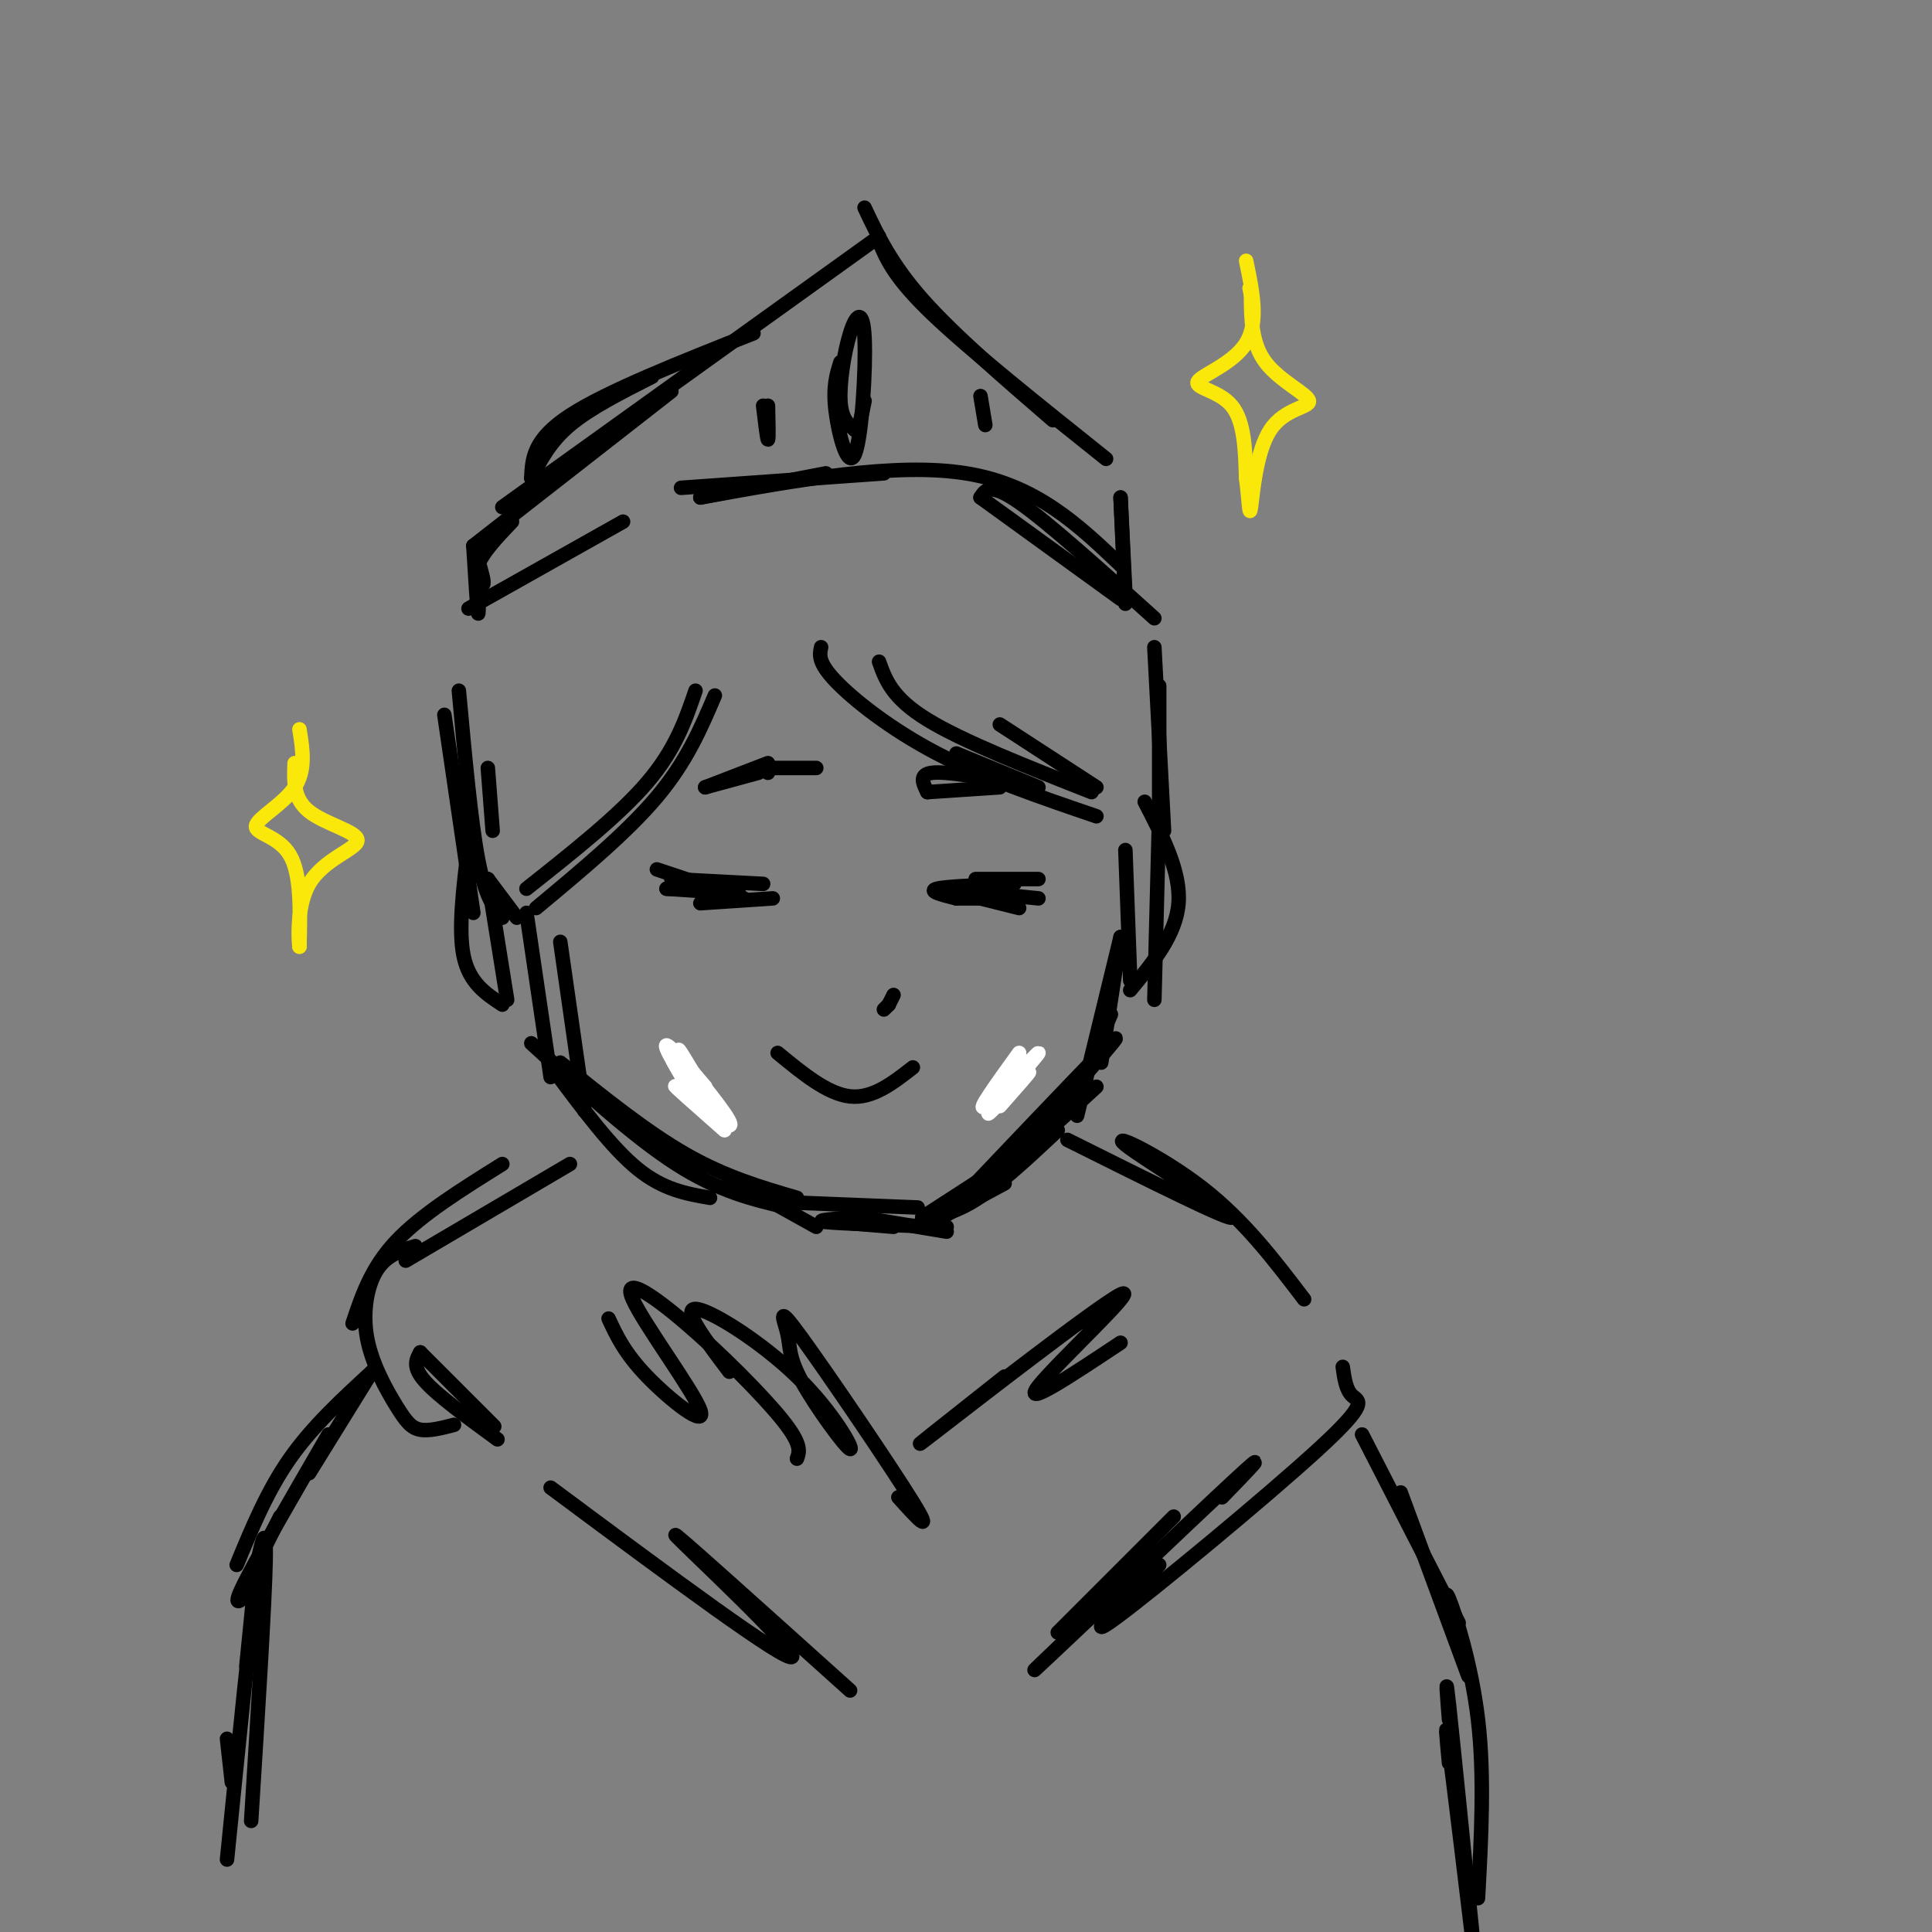 <svg viewBox='0 0 400 400' version='1.1' xmlns='http://www.w3.org/2000/svg' xmlns:xlink='http://www.w3.org/1999/xlink'><rect x="0" y="0" width="400" height="400" fill="#808080" stroke="none"/><g fill='none' stroke='rgb(0,0,0)' stroke-width='3' stroke-linecap='round' stroke-linejoin='round'><path d='M99,116c0.083,5.750 0.167,11.500 0,11c-0.167,-0.500 -0.583,-7.250 -1,-14'/><path d='M99,116c0.689,2.356 1.378,4.711 1,5c-0.378,0.289 -1.822,-1.489 -1,-4c0.822,-2.511 3.911,-5.756 7,-9'/><path d='M98,113c0.000,0.000 41.000,-32.000 41,-32'/><path d='M104,105c0.000,0.000 78.000,-56.000 78,-56'/><path d='M179,43c2.750,5.833 5.500,11.667 12,19c6.500,7.333 16.750,16.167 27,25'/><path d='M182,50c1.583,3.750 3.167,7.500 11,15c7.833,7.500 21.917,18.750 36,30'/><path d='M232,103c0.000,0.000 1.000,20.000 1,20'/><path d='M232,103c0.000,0.000 1.000,22.000 1,22'/><path d='M97,126c0.000,0.000 32.000,-18.000 32,-18'/><path d='M141,101c0.000,0.000 42.000,-3.000 42,-3'/><path d='M145,103c0.000,0.000 26.000,-5.000 26,-5'/><path d='M145,103c20.250,-3.667 40.500,-7.333 55,-5c14.500,2.333 23.250,10.667 32,19'/><path d='M203,103c0.000,0.000 29.000,21.000 29,21'/><path d='M203,103c1.000,-1.583 2.000,-3.167 8,1c6.000,4.167 17.000,14.083 28,24'/><path d='M148,144c-2.917,6.833 -5.833,13.667 -12,21c-6.167,7.333 -15.583,15.167 -25,23'/><path d='M144,143c-2.083,6.083 -4.167,12.167 -10,19c-5.833,6.833 -15.417,14.417 -25,22'/><path d='M92,148c0.000,0.000 6.000,41.000 6,41'/><path d='M95,143c1.250,13.583 2.500,27.167 4,35c1.500,7.833 3.250,9.917 5,12'/><path d='M101,159c0.000,0.000 1.000,13.000 1,13'/><path d='M170,134c-0.333,1.578 -0.667,3.156 3,7c3.667,3.844 11.333,9.956 21,15c9.667,5.044 21.333,9.022 33,13'/><path d='M182,137c1.333,3.750 2.667,7.500 10,12c7.333,4.500 20.667,9.750 34,15'/><path d='M207,150c0.000,0.000 20.000,13.000 20,13'/><path d='M239,134c0.000,0.000 2.000,38.000 2,38'/><path d='M240,142c0.000,0.000 0.000,26.000 0,26'/><path d='M109,189c0.000,0.000 5.000,34.000 5,34'/><path d='M116,195c0.000,0.000 5.000,35.000 5,35'/><path d='M115,222c5.833,7.833 11.667,15.667 17,20c5.333,4.333 10.167,5.167 15,6'/><path d='M110,216c10.583,9.667 21.167,19.333 30,25c8.833,5.667 15.917,7.333 23,9'/><path d='M116,220c8.917,7.167 17.833,14.333 26,19c8.167,4.667 15.583,6.833 23,9'/><path d='M151,244c0.000,0.000 18.000,10.000 18,10'/><path d='M139,219c0.000,0.000 7.000,11.000 7,11'/><path d='M161,218c5.167,4.250 10.333,8.500 15,9c4.667,0.500 8.833,-2.750 13,-6'/><path d='M210,221c0.000,0.000 -3.000,5.000 -3,5'/><path d='M178,252c0.000,0.000 18.000,3.000 18,3'/><path d='M178,252c-5.000,0.333 -10.000,0.667 -7,1c3.000,0.333 14.000,0.667 25,1'/><path d='M195,252c0.000,0.000 13.000,-7.000 13,-7'/><path d='M195,252c-2.400,0.000 -4.800,0.000 -4,0c0.800,0.000 4.800,0.000 10,-3c5.200,-3.000 11.600,-9.000 18,-15'/><path d='M203,247c0.000,0.000 24.000,-22.000 24,-22'/><path d='M203,247c14.083,-15.833 28.167,-31.667 28,-32c-0.167,-0.333 -14.583,14.833 -29,30'/><path d='M232,194c0.000,0.000 -4.000,26.000 -4,26'/><path d='M232,194c0.000,0.000 -9.000,37.000 -9,37'/><path d='M230,210c0.000,0.000 -6.000,14.000 -6,14'/><path d='M240,168c0.000,0.000 -1.000,39.000 -1,39'/><path d='M233,176c0.000,0.000 1.000,27.000 1,27'/><path d='M101,182c0.000,0.000 4.000,25.000 4,25'/><path d='M101,182c0.000,0.000 6.000,8.000 6,8'/><path d='M237,166c3.750,7.250 7.500,14.500 7,21c-0.500,6.500 -5.250,12.250 -10,18'/><path d='M97,175c-1.083,8.750 -2.167,17.500 -1,23c1.167,5.500 4.583,7.750 8,10'/><path d='M118,241c0.000,0.000 -34.000,20.000 -34,20'/><path d='M104,241c-8.417,5.250 -16.833,10.500 -22,16c-5.167,5.500 -7.083,11.250 -9,17'/><path d='M86,258c-3.002,0.911 -6.003,1.821 -8,5c-1.997,3.179 -2.989,8.625 -2,14c0.989,5.375 3.959,10.678 6,14c2.041,3.322 3.155,4.663 5,5c1.845,0.337 4.423,-0.332 7,-1'/><path d='M87,280c-0.833,1.500 -1.667,3.000 1,6c2.667,3.000 8.833,7.500 15,12'/><path d='M87,280c6.750,6.750 13.500,13.500 15,15c1.500,1.500 -2.250,-2.250 -6,-6'/><path d='M126,273c1.663,3.580 3.326,7.160 8,12c4.674,4.840 12.360,10.941 11,7c-1.360,-3.941 -11.767,-17.922 -14,-23c-2.233,-5.078 3.706,-1.252 11,5c7.294,6.252 15.941,14.929 20,20c4.059,5.071 3.529,6.535 3,8'/><path d='M151,284c-4.926,-6.528 -9.853,-13.056 -7,-13c2.853,0.056 13.484,6.696 21,14c7.516,7.304 11.915,15.271 11,15c-0.915,-0.271 -7.146,-8.780 -10,-14c-2.854,-5.220 -2.332,-7.152 -3,-10c-0.668,-2.848 -2.526,-6.613 3,1c5.526,7.613 18.436,26.604 23,34c4.564,7.396 0.782,3.198 -3,-1'/><path d='M114,308c24.578,18.267 49.156,36.533 50,35c0.844,-1.533 -22.044,-22.867 -24,-25c-1.956,-2.133 17.022,14.933 36,32'/><path d='M208,285c-11.357,8.970 -22.714,17.940 -15,12c7.714,-5.940 34.500,-26.792 39,-29c4.500,-2.208 -13.286,14.226 -17,19c-3.714,4.774 6.643,-2.113 17,-9'/><path d='M221,236c17.208,8.589 34.417,17.179 34,16c-0.417,-1.179 -18.458,-12.125 -22,-15c-3.542,-2.875 7.417,2.321 16,9c8.583,6.679 14.792,14.839 21,23'/><path d='M278,283c0.333,2.399 0.667,4.798 2,6c1.333,1.202 3.667,1.208 -7,11c-10.667,9.792 -34.333,29.369 -42,35c-7.667,5.631 0.667,-2.685 9,-11'/><path d='M253,310c5.533,-5.711 11.067,-11.422 2,-3c-9.067,8.422 -32.733,30.978 -39,37c-6.267,6.022 4.867,-4.489 16,-15'/><path d='M243,314c0.000,0.000 -24.000,24.000 -24,24'/><path d='M184,208c0.000,0.000 1.000,-2.000 1,-2'/><path d='M184,208c0.000,0.000 -1.000,1.000 -1,1'/><path d='M138,184c0.000,0.000 7.000,0.000 7,0'/><path d='M138,184c0.000,0.000 15.000,1.000 15,1'/><path d='M136,180c0.000,0.000 18.000,6.000 18,6'/><path d='M139,182c0.000,0.000 19.000,1.000 19,1'/><path d='M145,187c0.000,0.000 15.000,-1.000 15,-1'/><path d='M198,186c0.000,0.000 12.000,0.000 12,0'/><path d='M198,186c-3.000,-0.750 -6.000,-1.500 -4,-2c2.000,-0.500 9.000,-0.750 16,-1'/><path d='M195,184c0.000,0.000 20.000,2.000 20,2'/><path d='M195,184c0.000,0.000 16.000,4.000 16,4'/><path d='M202,182c0.000,0.000 13.000,0.000 13,0'/><path d='M146,163c0.000,0.000 11.000,-3.000 11,-3'/><path d='M146,163c0.000,0.000 13.000,-5.000 13,-5'/><path d='M157,159c0.000,0.000 12.000,0.000 12,0'/><path d='M157,159c0.000,0.000 2.000,1.000 2,1'/><path d='M192,164c0.000,0.000 15.000,-1.000 15,-1'/><path d='M192,164c-0.917,-1.833 -1.833,-3.667 1,-4c2.833,-0.333 9.417,0.833 16,2'/><path d='M198,156c0.000,0.000 17.000,7.000 17,7'/><path d='M77,284c0.000,0.000 -13.000,21.000 -13,21'/><path d='M77,284c-6.167,5.667 -12.333,11.333 -17,18c-4.667,6.667 -7.833,14.333 -11,22'/><path d='M68,297c-7.833,13.500 -15.667,27.000 -18,32c-2.333,5.000 0.833,1.500 4,-2'/><path d='M58,314c0.000,0.000 -5.000,10.000 -5,10'/><path d='M53,325c0.000,0.000 -2.000,20.000 -2,20'/><path d='M53,325c1.083,-5.333 2.167,-10.667 2,-2c-0.167,8.667 -1.583,31.333 -3,54'/><path d='M54,331c0.083,-6.000 0.167,-12.000 -1,-3c-1.167,9.000 -3.583,33.000 -6,57'/><path d='M47,360c0.000,0.000 1.000,9.000 1,9'/><path d='M282,297c0.000,0.000 20.000,39.000 20,39'/><path d='M290,309c0.000,0.000 14.000,38.000 14,38'/><path d='M301,338c-1.089,-4.911 -2.178,-9.822 -1,-7c1.178,2.822 4.622,13.378 6,25c1.378,11.622 0.689,24.311 0,37'/><path d='M300,356c-0.417,-5.333 -0.833,-10.667 0,-3c0.833,7.667 2.917,28.333 5,49'/><path d='M300,365c-0.500,-5.333 -1.000,-10.667 0,-3c1.000,7.667 3.500,28.333 6,49'/><path d='M174,75c-0.796,2.515 -1.592,5.029 -1,10c0.592,4.971 2.573,12.398 4,9c1.427,-3.398 2.300,-17.622 2,-24c-0.300,-6.378 -1.773,-4.909 -3,-1c-1.227,3.909 -2.208,10.260 -2,14c0.208,3.740 1.604,4.870 3,6'/><path d='M177,89c0.833,0.000 1.417,-3.000 2,-6'/><path d='M158,84c0.417,3.500 0.833,7.000 1,7c0.167,0.000 0.083,-3.500 0,-7'/><path d='M203,82c0.000,0.000 1.000,6.000 1,6'/><path d='M110,99c1.917,-3.750 3.833,-7.500 8,-11c4.167,-3.500 10.583,-6.750 17,-10'/><path d='M110,99c0.167,-4.000 0.333,-8.000 8,-13c7.667,-5.000 22.833,-11.000 38,-17'/><path d='M208,241c0.000,0.000 -17.000,11.000 -17,11'/><path d='M208,241c2.167,-1.833 4.333,-3.667 2,-2c-2.333,1.667 -9.167,6.833 -16,12'/><path d='M165,249c0.000,0.000 25.000,1.000 25,1'/><path d='M173,253c0.000,0.000 12.000,1.000 12,1'/></g>
<g fill='none' stroke='rgb(255,255,255)' stroke-width='3' stroke-linecap='round' stroke-linejoin='round'><path d='M145,226c-2.800,-5.244 -5.600,-10.489 -4,-8c1.600,2.489 7.600,12.711 8,14c0.400,1.289 -4.800,-6.356 -10,-14'/><path d='M139,218c0.321,1.131 6.125,10.958 6,11c-0.125,0.042 -6.179,-9.702 -7,-12c-0.821,-2.298 3.589,2.851 8,8'/><path d='M211,218c-4.548,6.298 -9.095,12.595 -7,11c2.095,-1.595 10.833,-11.083 11,-11c0.167,0.083 -8.238,9.738 -10,12c-1.762,2.262 3.119,-2.869 8,-8'/><path d='M213,222c0.333,-0.167 -2.833,3.417 -6,7'/><path d='M141,219c5.667,7.000 11.333,14.000 10,14c-1.333,0.000 -9.667,-7.000 -11,-8c-1.333,-1.000 4.333,4.000 10,9'/></g>
<g fill='none' stroke='rgb(250,232,11)' stroke-width='3' stroke-linecap='round' stroke-linejoin='round'><path d='M258,54c1.321,6.339 2.643,12.679 0,17c-2.643,4.321 -9.250,6.625 -10,8c-0.750,1.375 4.357,1.821 7,5c2.643,3.179 2.821,9.089 3,15'/><path d='M258,99c0.614,4.575 0.648,8.513 1,6c0.352,-2.513 1.022,-11.478 4,-16c2.978,-4.522 8.263,-4.602 8,-6c-0.263,-1.398 -6.075,-4.114 -9,-8c-2.925,-3.886 -2.962,-8.943 -3,-14'/><path d='M259,61c-0.500,-2.333 -0.250,-1.167 0,0'/><path d='M62,151c0.679,4.232 1.357,8.464 -1,12c-2.357,3.536 -7.750,6.375 -8,8c-0.250,1.625 4.643,2.036 7,6c2.357,3.964 2.179,11.482 2,19'/><path d='M62,196c0.006,0.477 -0.978,-7.831 2,-13c2.978,-5.169 9.917,-7.199 10,-9c0.083,-1.801 -6.691,-3.372 -10,-6c-3.309,-2.628 -3.155,-6.314 -3,-10'/></g>
</svg>